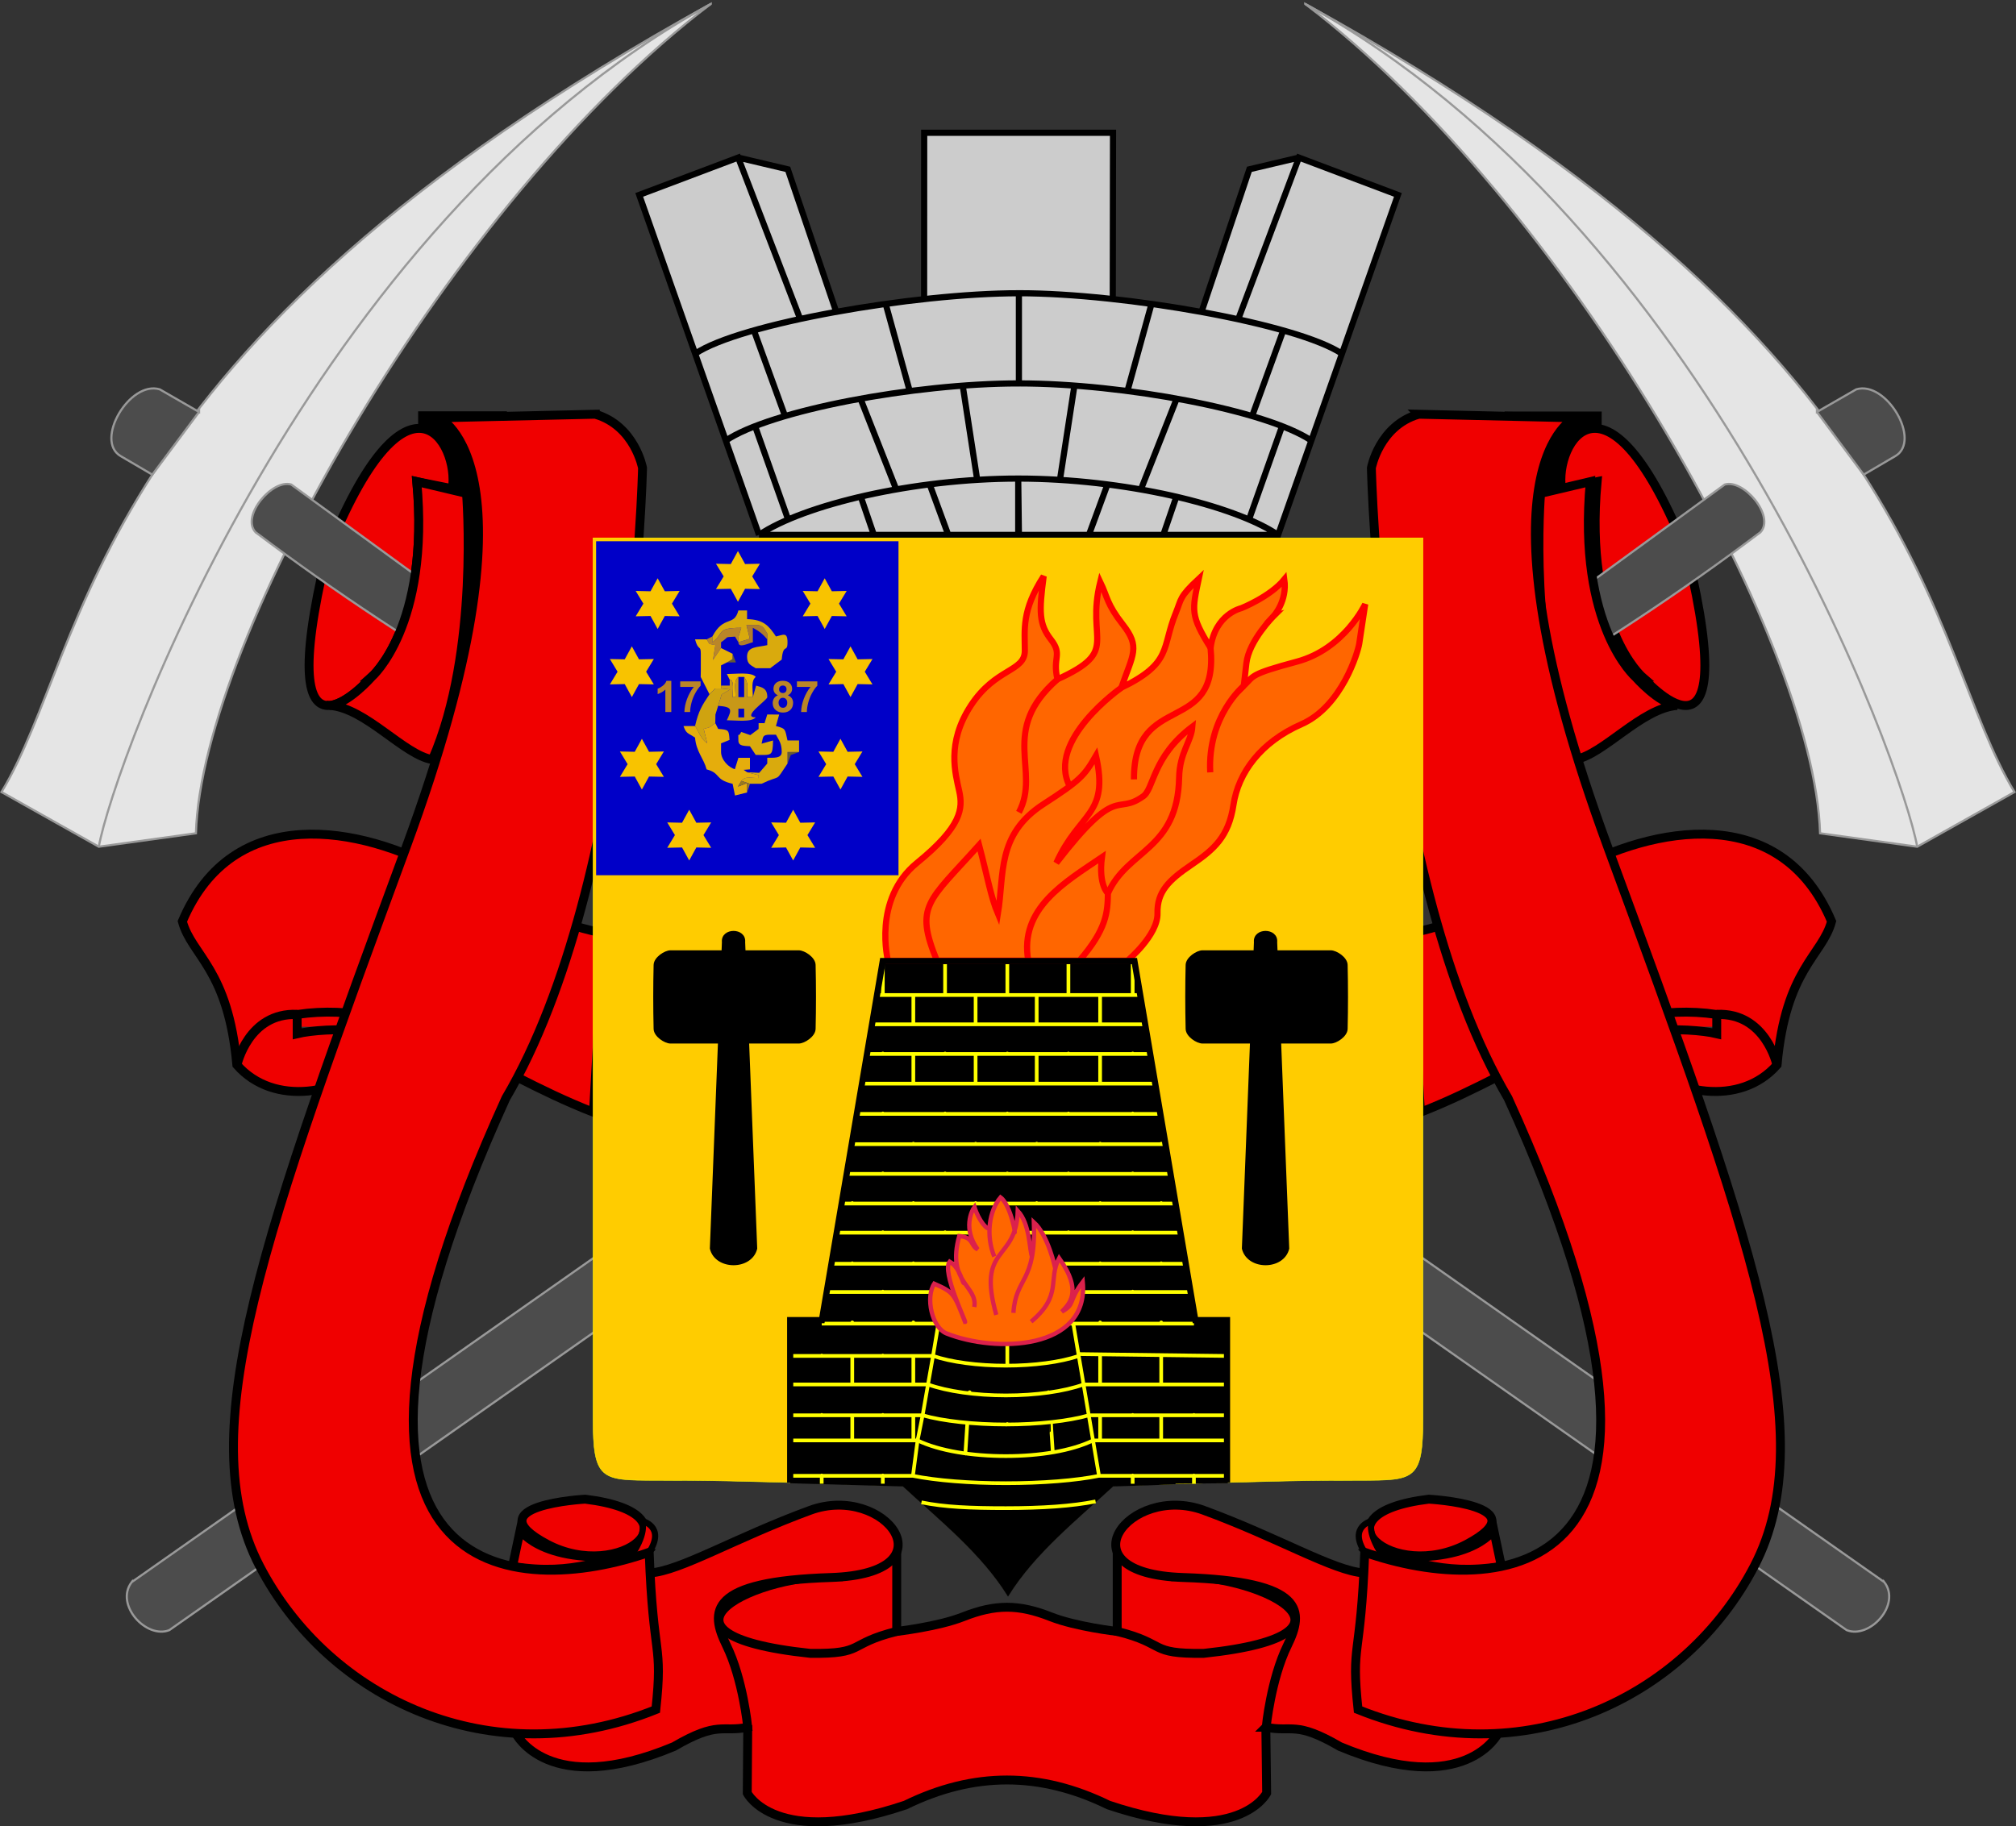 <?xml version="1.0" encoding="UTF-8"?>
<!DOCTYPE svg PUBLIC "-//W3C//DTD SVG 1.1//EN" "http://www.w3.org/Graphics/SVG/1.1/DTD/svg11.dtd">
<!-- Creator: CorelDRAW -->
<svg xmlns="http://www.w3.org/2000/svg" xml:space="preserve" width="158.75mm" height="143.85mm" style="shape-rendering:geometricPrecision; text-rendering:geometricPrecision; image-rendering:optimizeQuality; fill-rule:evenodd; clip-rule:evenodd"
viewBox="0 0 158.75 143.85"
 xmlns:xlink="http://www.w3.org/1999/xlink">
 <rect x="0" y="0" width="158.75" height="143.85" fill="#333333" stroke="none"/>
 <defs>
  <style type="text/css">
   <![CDATA[
    .str1 {stroke:red;stroke-width:0.037}
    .str6 {stroke:yellow;stroke-width:0.037}
    .str0 {stroke:black;stroke-width:0.076}
    .str7 {stroke:black;stroke-width:0.121}
    .str4 {stroke:#999999;stroke-width:0.17}
    .str11 {stroke:black;stroke-width:0.242}
    .str8 {stroke:yellow;stroke-width:0.291}
    .str9 {stroke:#DB214C;stroke-width:0.34}
    .str3 {stroke:black;stroke-width:0.485}
    .str10 {stroke:red;stroke-width:0.485}
    .str2 {stroke:black;stroke-width:0.701}
    .str5 {stroke:black;stroke-width:0.727}
    .fil4 {fill:none}
    .fil21 {fill:none;fill-rule:nonzero}
    .fil0 {fill:black}
    .fil7 {fill:#0000C8}
    .fil13 {fill:#2F5D72}
    .fil2 {fill:#4C4C4C}
    .fil11 {fill:#645934}
    .fil19 {fill:#997A1D}
    .fil10 {fill:#AF7C2C}
    .fil9 {fill:#BA8628}
    .fil16 {fill:#C89817}
    .fil5 {fill:#CCCCCC}
    .fil17 {fill:#CFA310}
    .fil12 {fill:#D9AA0D}
    .fil18 {fill:#E5AD0C}
    .fil3 {fill:#E5E5E5}
    .fil14 {fill:#E6B209}
    .fil15 {fill:#EBB603}
    .fil1 {fill:#F00000}
    .fil8 {fill:#F8C300}
    .fil22 {fill:#FF6600}
    .fil6 {fill:#FFCC00}
    .fil20 {fill:#BA8628;fill-rule:nonzero}
   ]]>
  </style>
 </defs>
 <g id="Layer_x0020_1">
  <rect class="fil0 str0" x="118.516" y="32.453" width="7.572" height="16.154"/>
  <rect class="fil0 str0" x="32.962" y="32.438" width="6.914" height="16.062"/>
  <rect class="fil1 str1" x="23.402" y="79.799" width="3.508" height="1.048"/>
  <path class="fil1 str2" d="M99.679 136.049l0.064 5.185c0,0 -2.198,4.396 -12.455,0.942 -5.376,-2.629 -10.614,-2.629 -15.99,0 -10.257,3.454 -12.455,-0.942 -12.455,-0.942l0.038 -5.185 -10.281 -10.18 22.012 2.631c0,0 3.243,-0.367 5.233,-1.153 2.531,-1 4.365,-1 6.896,0 1.99,0.786 5.208,1.153 5.208,1.153l21.986 -2.631 -10.256 10.18 0 0z"/>
  <path class="fil1 str2" d="M70.611 121.633l-4.352 2.551c-6.387,-0.419 -16.747,4.526 -2.454,6.046 4.398,0.052 2.827,-0.734 6.806,-1.73l0 -6.867 -0 0 0 0z"/>
  <path class="fil1 str2" d="M29.262 53.321c0,0 4.605,-3.977 3.559,-15.386l2.802 0.563c0.568,-3.625 -3.574,-10.741 -9.919,5.194 -4.501,18.84 3.559,9.629 3.559,9.629l0 0z"/>
  <path class="fil1 str2" d="M40.614 136.531c0,0 2.56,5.179 12.455,1.038 3.508,-2.045 3.77,-1.101 5.811,-1.52 0,0 -0.367,-3.774 -1.675,-6.448 -1.309,-2.674 -1.466,-5.033 8.22,-5.347 9.686,-0.315 4.241,-7.444 -1.623,-5.295 -5.864,2.149 -10.251,4.786 -12.612,4.935 -2.362,0.15 -10.576,12.637 -10.576,12.637l-0 0 0 0z"/>
  <path class="fil1 str2" d="M47.538 73.515c0,0 -5.966,-1.151 -12.56,-4.815 -6.594,-3.663 -16.642,-5.547 -20.619,3.873 0.735,2.71 3.611,3.716 4.291,11.304 2.932,3.342 8.269,2.303 10.99,-0.419 2.721,-2.721 -4.04,-2.558 -6.239,-2.034 0,-0.507 0,-1.014 0,-1.52 8.633,-1.258 14.595,4.299 23.332,7.706l0.804 -14.095 0 0z"/>
  <path class="fil1 str2" d="M46.078 118.084c0,0 -8.788,0.473 -3,3.545 5.788,3.072 12.291,-2.406 3,-3.545z"/>
  <path class="fil1 str2" d="M51.12 122.269c-3.588,0.37 -5.758,1.915 -10.763,1.109l0.607 -2.862c0,0 2.004,3.158 10.156,1.753z"/>
  <path class="fil1 str3" d="M51.12 122.269c1.323,-2.05 -0.58,-2.478 -0.58,-2.478 0,0 0.471,0.788 -0.777,2.678 0.728,0.513 1.357,-0.2 1.357,-0.2z"/>
  <path class="fil1 str2" d="M87.974 121.633l4.352 2.551c6.388,-0.419 16.747,4.526 2.454,6.046 -4.398,0.052 -2.827,-0.734 -6.806,-1.73l0 -6.867 0 0z"/>
  <path class="fil1 str2" d="M129.323 53.321c0,0 -4.605,-3.977 -3.559,-15.386l-2.802 0.563c-0.568,-3.625 3.574,-10.741 9.919,5.194 4.501,18.84 -3.559,9.629 -3.559,9.629l0 0z"/>
  <rect class="fil1 str1" x="131.675" y="79.799" width="3.508" height="1.048"/>
  <path class="fil1 str2" d="M117.971 136.531c0,0 -2.56,5.179 -12.455,1.038 -3.508,-2.045 -3.77,-1.101 -5.811,-1.52 0,0 0.367,-3.774 1.675,-6.448 1.309,-2.674 1.466,-5.033 -8.22,-5.347 -9.686,-0.315 -4.241,-7.444 1.623,-5.295 5.864,2.149 10.251,4.786 12.612,4.935 2.362,0.15 10.576,12.637 10.576,12.637l-0 0 -0 0z"/>
  <path class="fil1 str2" d="M111.047 73.515c0,0 5.966,-1.151 12.56,-4.815 6.594,-3.663 16.642,-5.547 20.619,3.873 -0.735,2.71 -3.611,3.716 -4.291,11.304 -2.932,3.342 -8.269,2.303 -10.99,-0.419 -2.721,-2.721 4.04,-2.558 6.239,-2.034 0,-0.507 0,-1.014 0,-1.52 -8.633,-1.258 -14.595,4.299 -23.332,7.706l-0.804 -14.095z"/>
  <path class="fil1 str2" d="M112.507 118.084c0,0 8.788,0.473 3,3.545 -5.788,3.072 -12.291,-2.406 -3,-3.545z"/>
  <path class="fil1 str2" d="M107.465 122.269c3.588,0.37 5.758,1.915 10.763,1.109l-0.606 -2.862c0,0 -2.004,3.158 -10.156,1.753z"/>
  <path class="fil1 str3" d="M107.465 122.269c-1.323,-2.05 0.58,-2.478 0.58,-2.478 0,0 -0.471,0.788 0.777,2.678 -0.728,0.513 -1.357,-0.2 -1.357,-0.2z"/>
  <path class="fil2 str4" d="M148.384 124.621c1.345,1.779 -1.164,4.503 -2.968,3.778l-96.287 -67.57 2.858 -3.856c8.35,5.827 86.786,60.903 96.397,67.648l0 -0 0 0z"/>
  <path class="fil3 str4" d="M55.971 0.31c-49.529,27.275 -48.775,50.362 -55.853,62.076l7.663 4.307 7.647 -1.058c0.457,-15.425 20.105,-49.848 40.543,-65.325l0 -0 -0 0z"/>
  <path class="fil2 str4" d="M20.12 41.921c-1.167,-1.282 1.34,-4.211 2.813,-3.756l18.563 13.538 -1.583 3.278c-6.952,-3.99 -13.427,-8.266 -19.792,-13.06l0 -0 -0 0z"/>
  <path class="fil4 str4" d="M55.971 0.31c-31.838,17.545 -47.047,59.932 -48.19,66.383"/>
  <path class="fil2 str4" d="M15.675 32.448l-3.68 4.938 -2.495 -1.463c-2.08,-1.22 0.711,-5.971 3.079,-5.256l3.096 1.782 0 -0z"/>
  <path class="fil2 str4" d="M10.366 124.621c-1.345,1.779 1.164,4.503 2.968,3.778l96.287 -67.57 -2.858 -3.856c-8.35,5.827 -86.786,60.903 -96.397,67.648l0 -0 -0 0z"/>
  <path class="fil3 str4" d="M102.779 0.31c49.529,27.275 48.775,50.362 55.853,62.076l-7.663 4.307 -7.647 -1.058c-0.457,-15.425 -20.105,-49.848 -40.543,-65.325l-0 -0 0 0z"/>
  <path class="fil2 str4" d="M138.63 41.921c1.167,-1.282 -1.34,-4.211 -2.813,-3.756l-18.563 13.538 1.583 3.278c6.952,-3.99 13.427,-8.266 19.792,-13.06l0 -0 0 0z"/>
  <path class="fil4 str4" d="M102.779 0.31c31.838,17.545 47.047,59.932 48.19,66.383"/>
  <path class="fil2 str4" d="M143.075 32.448l3.68 4.938 2.495 -1.463c2.08,-1.22 -0.711,-5.971 -3.079,-5.256l-3.096 1.782 -0 -0z"/>
  <path class="fil1 str2" d="M25.977 55.567l0.001 -0.002c1.433,-0.129 3.284,-2.244 3.284,-2.244 0,0 4.605,-3.977 3.559,-15.386l3.914 0.928c0,0 1.034,12.478 -2.683,20.97 -2.251,-0.367 -5.247,-4.058 -8.074,-4.268l-0 0z"/>
  <path class="fil4 str5" d="M18.65 83.877c0,0 0.897,-4.135 4.751,-3.973"/>
  <path class="fil4 str5" d="M139.934 83.877c0,0 -0.897,-4.135 -4.751,-3.973"/>
  <path class="fil1 str2" d="M132.072 55.567l-0.001 -0.002c-1.433,-0.129 -3.284,-2.244 -3.284,-2.244 0,0 -4.605,-3.977 -3.559,-15.386l-3.914 0.928c0,0 -1.034,12.478 2.683,20.97 2.251,-0.367 5.247,-4.058 8.074,-4.268l0 0z"/>
  <path class="fil1 str2" d="M46.879 32.627l-12.324 0.283c0,0 8.523,3.665 -2.571,33.809 -11.095,30.144 -16.988,46.16 -11.543,56.631 5.445,10.471 18.219,16.544 31.203,11.309 0.574,-5.362 -0.213,-3.835 -0.524,-12.389 -10.304,3.611 -28.933,3.009 -11.287,-35.769 10.048,-17.06 10.764,-49.642 10.764,-49.642 0,0 -0.611,-3.319 -3.718,-4.231l0 0 -0 0z"/>
  <path class="fil1 str2" d="M111.706 32.627l12.324 0.283c0,0 -8.523,3.665 2.572,33.809 11.095,30.144 16.988,46.16 11.543,56.631 -5.445,10.471 -18.219,16.544 -31.203,11.309 -0.574,-5.362 0.213,-3.835 0.524,-12.389 10.304,3.611 28.933,3.009 11.287,-35.769 -10.048,-17.06 -10.764,-49.642 -10.764,-49.642 0,0 0.611,-3.319 3.718,-4.231l0 0 0 0z"/>
  <path class="fil5" d="M54.745 27.86l2.412 6.847 2.616 7.427c13.626,0 27.251,0 40.877,0l0.737 -2.092 1.879 -5.335 2.412 -6.847 4.406 -12.508 -7.792 -2.94 -3.905 0.923 -3.77 11.237c-2.317,-0.42 -4.649,-0.76 -6.99,-1.017l0.02 -13.098 -14.87 0 -0.005 13.103c-2.317,0.254 -4.626,0.588 -6.92,1.003l-3.814 -11.228 -3.905 -0.923 -7.792 2.94 4.406 12.508 0 0z"/>
  <path class="fil4 str3" d="M65.85 24.564l-3.814 -11.228 -3.905 -0.923m29.494 11.146l0.02 -13.101 -14.87 0 -0.006 13.102m-10.952 9.214l-2.452 -6.751m12.27 4.777l-1.892 -6.861m-7.682 16.984l-2.602 -7.356m11.116 4.983l-2.815 -7.144m9.191 6.39l-1.142 -7.423m-6.995 11.761l-1.033 -3.015m6.891 3.015l-1.465 -3.983m21.406 -13.579l3.77 -11.237 3.905 -0.923m-22.053 17.789c8.28,0 19.529,2.139 23.027,4.505m-46.109 0c3.498,-2.367 14.802,-4.505 23.081,-4.505l0 -7.104c8.28,0 21.967,2.414 25.466,4.781m-7.101 4.896l2.45 -6.745m-12.268 4.772l1.893 -6.862m7.681 16.985l2.602 -7.356m-11.116 4.983l2.817 -7.149m-9.193 6.395l1.141 -7.423m6.996 11.761l1.033 -3.015m-6.891 3.015l1.465 -3.983m-32.468 -10.291c3.498,-2.367 17.214,-4.763 25.493,-4.763l0 7.104m-0 11.932l-0.054 -4.438c8.28,0 16.967,2.071 20.465,4.438m-20.465 0l0 -4.438c-8.28,0 -16.913,2.071 -20.412,4.438m0 0l40.877 0c0.246,-0.697 0.491,-1.395 0.737,-2.092 2.899,-8.23 5.798,-16.46 8.696,-24.689l-7.792 -2.94c-1.595,4.246 -3.19,8.491 -4.784,12.737m-37.733 16.984c-3.144,-8.927 -6.289,-17.855 -9.433,-26.782l7.792 -2.94 4.881 12.712"/>
  <path class="fil6 str6" d="M46.699 42.369l0 69.34c0,4.867 0.641,4.893 4.893,4.893 4.392,0 4.857,0 19.53,0.419 2.864,2.655 6.167,5.279 8.253,8.625 2.086,-3.346 5.388,-5.97 8.252,-8.625 14.673,-0.419 15.139,-0.419 19.531,-0.419 4.252,0 4.893,-0.026 4.893,-4.893l0 -69.34 -41.541 0 -23.812 0z"/>
  <path class="fil0 str7" d="M62.223 116.772l0 -12.793 2.497 0 4.793 -28.282 19.819 0 4.793 28.282 2.497 0 0 12.79 -4.647 0.046c1.351,0.011 0.491,0.068 -4.347,0.206 -2.864,2.655 -6.167,5.279 -8.252,8.625 -2.085,-3.346 -5.388,-5.971 -8.253,-8.625l-8.9 -0.25 0 0 -0 0z"/>
  <rect class="fil7" x="46.941" y="42.631" width="23.812" height="26.308"/>
  <polygon class="fil8" points="54.271,63.78 54.833,64.804 56.001,64.779 55.395,65.778 56.001,66.777 54.833,66.752 54.271,67.776 53.708,66.752 52.541,66.777 53.146,65.778 52.541,64.779 53.708,64.804 "/>
  <polygon class="fil8" points="50.546,58.192 51.108,59.216 52.276,59.191 51.67,60.19 52.276,61.189 51.108,61.164 50.546,62.188 49.983,61.164 48.816,61.189 49.421,60.19 48.816,59.191 49.983,59.216 "/>
  <polygon class="fil8" points="49.755,50.911 50.318,51.934 51.485,51.91 50.88,52.909 51.485,53.908 50.318,53.883 49.755,54.906 49.193,53.883 48.025,53.908 48.63,52.909 48.025,51.91 49.193,51.934 "/>
  <polygon class="fil8" points="51.787,45.549 52.35,46.573 53.517,46.547 52.912,47.546 53.517,48.545 52.35,48.52 51.787,49.544 51.225,48.52 50.057,48.545 50.663,47.546 50.057,46.547 51.225,46.573 "/>
  <polygon class="fil8" points="58.109,43.404 58.671,44.428 59.839,44.403 59.233,45.401 59.839,46.4 58.671,46.376 58.109,47.399 57.547,46.376 56.379,46.4 56.984,45.401 56.379,44.403 57.547,44.428 "/>
  <path class="fil9" d="M56.096 50.133l-0.455 0.228c0.34,0.49 0.033,0.3 0.691,0.457l-0.188 1.169 0.635 -0.943 0 -0.455c0.728,-0.487 0.159,-0.374 1.104,-0.444l0.262 0.444 0.013 -0.45 0.215 -0.687c-2.025,0 -1.292,0.417 -2.276,1.138l0 -0.455z"/>
  <path class="fil10" d="M58.145 50.588c0,0.503 0.772,0.085 1.138,0l0 -1.138c0.536,0.283 0.769,0.486 1.138,0.91l0 -0.455c-0.237,-0.354 -0.302,-0.683 -0.91,-0.683l-0.729 0.012 0.261 1.076 -0.897 0.277 -0 0 0 0z"/>
  <polygon class="fil11" points="57.234,52.181 57.949,52.175 57.69,51.498 57.678,51.919 "/>
  <path class="fil12" d="M56.096 50.133l0 0.455c0.984,-0.721 0.251,-1.138 2.276,-1.138l-0.215 0.687 -0.013 0.45 0.897 -0.277 -0.261 -1.076 0.729 -0.012c0.609,0 0.673,0.329 0.91,0.683l0 0.455 0 0.455c-0.772,0.18 -1.593,0.084 -1.593,0.91 0,0.609 0.329,0.673 0.683,0.91l1.138 0 0.91 -0.683c0.112,-1.34 0.455,-0.475 0.455,-1.365 0,-0.842 -0.352,-0.573 -0.91,-0.455 -0.543,-0.811 -0.95,-1.336 -2.275,-1.365l0 -0.683 -0.683 0c-0.347,1.301 -1.144,0.34 -2.048,2.048l-0 -0z"/>
  <polygon class="fil13" points="61.558,54.229 61.558,53.774 "/>
  <path class="fil14" d="M55.869 54.684l0.455 -0.455 0.455 0 0 -0.228 0 -1.593 0.455 -0.228 0.444 -0.262 0.011 -0.421 -0.91 -0.455 -0.635 0.943 0.188 -1.169c-0.657,-0.158 -0.351,0.032 -0.691,-0.457l-0.91 0c0.258,0.966 0.455,0.398 0.455,1.138l0 1.365 -0.009 0.46 0.692 1.361 0 0 -0 0z"/>
  <path class="fil15" d="M57.462 53.546c0.393,0 0.228,0.917 0.228,1.365l0.228 0c0,-0.707 -0.159,-1.27 0.228,-1.593l0.455 0c0.368,0.581 0.228,0.687 0.228,1.593l0.455 0c0,-0.707 -0.159,-1.27 0.228,-1.593 -0.337,-0.404 -1.567,-0.228 -2.276,-0.228l0.228 0.455 -0 0 -0 -0z"/>
  <path class="fil16" d="M58.145 55.822l0.455 0 0 0.683 -0.455 0 0 -0.683zm-0.683 -2.276l0 0.455 -0.683 0 0 0.228 0.723 0.073 -0.674 0.395 -0.277 0.897c1.121,0.093 1.097,0.275 0.683,1.138 0.708,0 1.938,0.176 2.276,-0.228 -1.171,0 0.91,-1.342 0.91,-1.593 0,-0.691 -0.395,-0.772 -0.879,-0.906l-0.259 0.906 -0.455 0c0,-0.905 0.141,-1.012 -0.228,-1.593l0 1.593 -0.455 0 0 -1.593c-0.386,0.323 -0.228,0.886 -0.228,1.593l-0.228 0c0,-0.449 0.165,-1.365 -0.228,-1.365l0 0 0 -0z"/>
  <path class="fil17" d="M55.869 54.684c-0.587,0.876 -0.857,1.299 -1.138,2.503 0.3,0.448 0.469,1.042 0.957,1.354l-0.274 -1.126c0.673,-0.18 0.369,-0.093 0.91,-0.455l0.012 -0.678 0.215 -0.687 0.277 -0.897 0.674 -0.395 -0.723 -0.073 -0.455 0 -0.455 0.455 -0 -0 0 -0z"/>
  <polygon class="fil11" points="62.013,60.145 62.273,59.468 62.923,59.235 62.013,59.235 "/>
  <path class="fil12" d="M59.737 56.959l0 0.455 -0.655 0.488 -0.715 -0.248c-0.293,0.587 -0.223,-0.2 -0.223,0.67 0,0.466 0.469,0.418 0.91,0.455l0.455 0.683c1.265,0 1.337,0.141 1.365,-1.138l-0.901 0.255c0.127,-0.535 0.044,-0.711 0.674,-0.711l0.455 0c0.237,0.447 0.455,0.671 0.455,1.365 0,0.524 -0.636,0.444 -1.138,0.455l0 0.455 -0.634 0.731 -0.959 -0.049 0.91 0.228 0 0.228c-0.706,0 -1.043,-0.158 -1.365,0.228l0.683 0.228 0.91 0c1.641,-0.787 0.998,-0.025 2.048,-1.593l0 -0.91 0.91 0 0 -0.91 -0.91 0c-0.209,-0.895 -0.105,-0.923 -0.91,-1.138l0.255 -0.901 -0.938 -0.009 -0.215 0.687 -0.468 -0.005 0 -0 0 -0z"/>
  <path class="fil18" d="M54.731 57.187l-0.91 0c0.227,0.626 0.328,0.52 0.91,0.91 0.093,1.122 0.674,1.62 0.91,2.503 1.147,0.306 0.595,0.799 2.048,1.138l0.188 0.921 0.95 -0.238 -0.016 -0.725 -0.7 0.259 0.262 -0.444c0.322,-0.386 0.659,-0.228 1.365,-0.228l0 -0.228 -0.91 -0.228 -0.266 -0.19 0.493 -0.038 0 -0.91 -0.91 0 -0.277 0.897c-0.496,-0.133 -1.088,-0.747 -1.088,-1.352l0 -0.228 0 -0.455 0.666 -0.27c-0.053,-0.795 -0.057,-0.798 -0.894,-0.868l-0.228 -0.455c-0.541,0.362 -0.237,0.275 -0.91,0.455l0.274 1.126c-0.487,-0.311 -0.656,-0.905 -0.957,-1.354l-0 0 0 0z"/>
  <polygon class="fil19" points="58.827,62.42 59.055,61.738 58.372,61.51 58.111,61.954 58.811,61.695 "/>
  <polygon class="fil8" points="62.457,63.78 61.895,64.804 60.727,64.779 61.333,65.778 60.727,66.777 61.895,66.752 62.457,67.776 63.019,66.752 64.188,66.777 63.582,65.778 64.188,64.779 63.019,64.804 "/>
  <polygon class="fil8" points="66.182,58.192 65.62,59.216 64.452,59.191 65.058,60.19 64.452,61.189 65.62,61.164 66.182,62.188 66.745,61.164 67.913,61.189 67.307,60.19 67.913,59.191 66.745,59.216 "/>
  <polygon class="fil8" points="66.973,50.911 66.41,51.934 65.242,51.91 65.848,52.909 65.242,53.908 66.41,53.883 66.973,54.906 67.535,53.883 68.703,53.908 68.097,52.909 68.703,51.91 67.535,51.934 "/>
  <polygon class="fil8" points="64.941,45.549 64.379,46.573 63.211,46.547 63.816,47.546 63.211,48.545 64.379,48.52 64.941,49.544 65.503,48.52 66.671,48.545 66.066,47.546 66.671,46.547 65.503,46.573 "/>
  <path class="fil20" d="M52.862 56.085l-0.469 0 0 -1.769c-0.172,0.161 -0.373,0.279 -0.606,0.356l0 -0.426c0.122,-0.04 0.256,-0.116 0.399,-0.228 0.144,-0.112 0.242,-0.243 0.295,-0.392l0.381 0 0 2.459 0 -0 0 0z"/>
  <path id="_1_0" class="fil20" d="M53.564 54.105l0 -0.436 1.605 0 0 0.341c-0.132,0.131 -0.267,0.318 -0.404,0.562 -0.137,0.243 -0.241,0.503 -0.313,0.777 -0.072,0.275 -0.107,0.52 -0.106,0.736l-0.453 0c0.008,-0.339 0.078,-0.684 0.21,-1.036 0.132,-0.352 0.308,-0.667 0.529,-0.944l-1.067 0 -0 -0z"/>
  <path class="fil20" d="M61.254 54.763c-0.121,-0.051 -0.21,-0.122 -0.265,-0.212 -0.055,-0.089 -0.083,-0.188 -0.083,-0.295 0,-0.182 0.063,-0.334 0.191,-0.453 0.128,-0.119 0.309,-0.179 0.544,-0.179 0.233,0 0.413,0.06 0.542,0.179 0.129,0.119 0.193,0.27 0.193,0.453 0,0.114 -0.03,0.214 -0.089,0.303 -0.059,0.088 -0.142,0.156 -0.249,0.203 0.136,0.054 0.239,0.134 0.31,0.239 0.071,0.104 0.106,0.225 0.106,0.362 0,0.226 -0.072,0.41 -0.216,0.551 -0.144,0.141 -0.336,0.212 -0.575,0.212 -0.223,0 -0.408,-0.058 -0.556,-0.175 -0.175,-0.139 -0.262,-0.328 -0.262,-0.569 0,-0.132 0.033,-0.254 0.099,-0.365 0.066,-0.111 0.169,-0.196 0.311,-0.256l-0 0 0 -0zm0.097 -0.473c0,0.094 0.026,0.167 0.079,0.218 0.053,0.052 0.123,0.079 0.212,0.079 0.089,0 0.16,-0.026 0.214,-0.079 0.053,-0.053 0.08,-0.126 0.08,-0.22 0,-0.088 -0.026,-0.159 -0.079,-0.212 -0.053,-0.053 -0.123,-0.079 -0.21,-0.079 -0.09,0 -0.162,0.027 -0.216,0.08 -0.053,0.053 -0.08,0.124 -0.08,0.213zm-0.043 1.049c0,0.129 0.033,0.23 0.099,0.303 0.066,0.072 0.149,0.108 0.248,0.108 0.097,0 0.177,-0.035 0.241,-0.104 0.063,-0.07 0.095,-0.17 0.095,-0.302 0,-0.115 -0.033,-0.207 -0.097,-0.277 -0.065,-0.07 -0.146,-0.104 -0.246,-0.104 -0.115,0 -0.2,0.04 -0.256,0.119 -0.056,0.079 -0.084,0.165 -0.084,0.257l0 0z"/>
  <path id="_1_1" class="fil20" d="M62.755 54.105l0 -0.436 1.605 0 0 0.341c-0.132,0.131 -0.267,0.318 -0.404,0.562 -0.137,0.243 -0.241,0.503 -0.313,0.777 -0.072,0.275 -0.107,0.52 -0.106,0.736l-0.453 0c0.008,-0.339 0.078,-0.684 0.21,-1.036 0.132,-0.352 0.308,-0.667 0.529,-0.944l-1.067 0 -0 -0z"/>
  <path class="fil21 str8" d="M73.905 104.193l-0.435 2.608c1.424,0.486 3.521,0.767 5.736,0.767 2.215,0 4.318,-0.281 5.741,-0.767m-0.441 -2.608l2.036 12.052c-1.819,0.369 -4.506,0.582 -7.337,0.582 -2.831,0 -5.498,-0.213 -7.317,-0.582m-9.767 0l9.767 0 0.367 -2.788c1.702,0.825 4.302,1.234 6.951,1.234 2.649,0 5.163,-0.41 6.866,-1.234l10.558 0m-0 -1.979l-10.892 0c-1.596,0.458 -4.045,0.723 -6.529,0.723 -2.484,0 -4.962,-0.265 -6.558,-0.723l-0.395 1.979 -10.134 0m0 -4.407l10.953 0 -0.423 2.428 -10.53 0m0 -4.677l11.348 0 -0.395 2.248c1.518,0.547 3.77,0.864 6.132,0.864 2.362,0 4.603,-0.316 6.121,-0.864l11.302 0m-31.922 -2.279c0,-3.354 0,-3.354 0,0m0 4.678c0,-3.122 0,-3.122 0,0m0 4.768c0,-3.591 0,-3.591 0,0m4.81 -40.519l0 2.649m0 4.634c0,-3.003 0,-3.003 0,0m0 4.721c0,-3.06 0,-3.06 0,0m0 4.723c0,-3.002 0,-3.002 0,0m0 4.633c0,-2.945 0,-2.945 0,0m0 4.678c0,-2.863 0,-2.863 0,0m0 5.035c0,-3.354 0,-3.354 0,0m0 4.678c0,-3.122 0,-3.122 0,0m0 4.768c0,-3.591 0,-3.591 0,0m4.902 -40.519l0 2.649m0 4.635c0,-3.003 0,-3.003 0,0m0 4.721c0,-3.06 0,-3.06 0,0m0 4.723c0,-3.002 0,-3.002 0,0m0 4.633c0,-2.945 0,-2.945 0,0m0 4.678c0,-2.863 0,-2.863 0,0m4.903 -26.038l0 2.649m0 4.635c0,-3.003 0,-3.003 0,0m0 4.721c0,-3.06 0,-3.06 0,0m0 4.723c0,-3.002 0,-3.002 0,0m0 4.633c0,-2.945 0,-2.945 0,0m0 4.678c0,-2.863 0,-2.863 0,0m14.695 5.035c0,-3.354 0,-3.354 0,0m0 4.678c0,-3.122 0,-3.122 0,0m0 4.768c0,-3.591 0,-3.591 0,0m-4.824 -40.519l0 2.649m0 4.634c0,-3.003 0,-3.003 0,0m0 4.721c0,-3.06 0,-3.06 0,0m0 4.723c0,-3.002 0,-3.002 0,0m0 4.633c0,-2.945 0,-2.945 0,0m0 4.678c0,-2.863 0,-2.863 0,0m0 5.035c0,-3.354 0,-3.354 0,0m0 4.678c0,-3.122 0,-3.122 0,0m0 4.768c0,-3.591 0,-3.591 0,0m-5.061 -40.519l0 2.649m0 4.635c0,-3.003 0,-3.003 0,0m0 4.721c0,-3.06 0,-3.06 0,0m0 4.723c0,-3.002 0,-3.002 0,0m0 4.633c0,-2.945 0,-2.945 0,0m0 4.678c0,-2.863 0,-2.863 0,0m-17.02 -6.977c0,-2.997 0,-2.997 0,0m0 4.743c0,-3.142 0,-3.142 0,0m0 4.658c0,-3.117 0,-3.117 0,0m4.81 -14.079c0,-3.054 0,-3.054 0,0m0 4.678c0,-2.997 0,-2.997 0,0m0 4.743c0,-3.142 0,-3.142 0,0m0 4.658c0,-3.117 0,-3.117 0,0m4.903 -14.079c0,-3.054 0,-3.054 0,0m0 4.678c0,-2.997 0,-2.997 0,0m0 4.743c0,-3.142 0,-3.142 0,0m14.615 -9.421c0,-3.054 0,-3.054 0,0m0 4.678c0,-2.997 0,-2.997 0,0m0 4.743c0,-3.142 0,-3.142 0,0m0 4.658c0,-3.117 0,-3.117 0,0m-4.81 -14.079c0,-3.054 0,-3.054 0,0m0 4.678c0,-2.997 0,-2.997 0,0m0 4.743c0,-3.142 0,-3.142 0,0m0 4.658c0,-3.117 0,-3.117 0,0m-4.995 -14.079c0,-3.054 0,-3.054 0,0m0 4.678c0,-2.997 0,-2.997 0,0m0 4.743c0,-3.142 0,-3.142 0,0m0 4.658c0,-3.117 0,-3.117 0,0m4.907 12.085l10.087 0m-11.707 -9.591l11.707 0.148m-31.922 -2.546l29.31 0m-29.002 -2.49l28.717 0m-28.34 -2.228l27.962 0m-27.547 -2.448l27.132 0m-26.744 -2.293l26.413 0m-26.017 -2.338l25.696 0m-25.299 -2.339l24.909 0m-24.505 -2.383l23.846 0m-23.442 -2.383l23.04 0m-22.644 -2.338l22.361 0m-21.965 -2.338l21.569 0m-21.139 -2.306l20.716 0m-17.176 39.962c1.819,0.369 3.814,0.456 6.645,0.456 2.831,0 5.246,-0.161 7.065,-0.529m-9.918 -8.603c0.219,-2.976 0.219,-2.976 0,0m-0.334 4.829c0.032,-0.434 0,0 0.156,-2.414m6.387 -2.415c-0.219,-2.976 -0.219,-2.976 0,0m0.344 4.745c-0.059,-0.905 -0.162,-2.38 -0.151,-2.382m-3.432 -4.49c0,-3.002 0,-2.972 0,0.031m0 4.602c0,-2.945 0,-2.945 0,0m0 4.678c0,-2.863 0,-2.863 0,0m0 -9.28l0 0 0 0zm-14.615 -0.757l0 0 0 0zm0 4.677l0 0 0 0zm0 4.767l0 0 0 0.615 0 -0.615zm4.81 -33.233l0 0 0 0zm0 9.444l0 0 0 0zm0 4.632l0 0 0 0zm0 4.677l0 0 0 0zm0 5.037l0 0 0 0zm0 4.677l0 0 0 0zm0 4.767l0 0 0 0.615 0 -0.615zm4.903 -33.233l0 0 0 0zm0 9.444l0 0 0 0zm0 4.632l0 0 0 0zm0 4.677l0 0 0 0zm4.902 -18.752l0 0 0 0zm0 9.444l0 0 0 0zm0 4.632l0 0 0 0zm0 4.677l0 0 0 0zm14.695 5.037l0 0 0 0zm0 4.677l0 0 0 0zm0 4.767l0 0 0 0.615 0 -0.615zm-4.824 -33.233l0 0 0 0zm0 9.444l0 0 0 0zm0 4.632l0 0 0 0zm0 4.677l0 0 0 0zm0 5.037l0 0 0 0zm0 4.677l0 0 0 0zm0 4.767l0 0 0 0.615 0 -0.615zm-5.061 -33.233l0 0 0 0zm0 9.444l0 0 0 0zm0 4.632l0 0 0 0zm0 4.677l0 0 0 0zm-17.02 -6.97l0 0 0 0zm0 4.742l0 0 0 0zm0 4.657l0 0 0 0zm0 2.608l0 2.214 0 -2.214zm0 2.248l0 0 0 0zm0 2.428l0 2.035 0 -2.035zm0 2.069l0 0zm4.81 -35.179l0 0 0 2.269 0 -2.269zm0 11.75l0 0 0 0zm0 4.677l0 0 0 0zm0 4.742l0 0 0 0zm0 4.657l0 0 0 0zm0 2.608l0 2.214 0 -2.214zm0 2.248l0 0 0 0zm0 2.428l0 2.035 0 -2.035zm0 2.069l0 0zm0 -28.196l0 -2.338 0 2.338 0 0zm4.903 -6.983l0 0 0 2.269 0 -2.269zm0 11.75l0 0 0 0zm0 4.677l0 0 0 0zm0 4.742l0 0 0 0zm0 -14.185l0 -2.338 0 2.338 0 0zm14.615 4.767l0 0 0 0zm0 4.677l0 0 0 0zm0 4.742l0 0 0 0zm0 4.657l0 0 0 0zm0 2.608l0 2.214 0 -2.214zm0 2.248l0 0 0 0zm0 2.428l0 2.035 0 -2.035zm0 2.069l0 0zm-4.81 -35.179l0 0 0 2.269 0 -2.269zm0 11.75l0 0 0 0zm0 4.677l0 0 0 0zm0 4.742l0 0 0 0zm0 4.657l0 0 0 0zm0 2.608l0 2.214 0 -2.214zm0 2.248l0 0 0 0zm0 2.428l0 2.035 0 -2.035zm0 2.069l0 0zm0 -28.196l0 -2.338 0 2.338 0 0zm-4.995 -6.983l0 0 0 2.269 0 -2.269zm0 11.75l0 0 0 0zm0 4.677l0 0 0 0zm0 4.742l0 0 0 0zm0 4.657l0 0 0 0zm0 -18.842l0 -2.338 0 2.338 0 0zm-5.285 24.333l0 0 0 0zm-0.332 4.798l0 0m0 0l0.06 0.008m6.486 -4.806l0 0 0 0zm-3.356 2.517l0.114 -0.011 -0.114 0.011zm0.114 4.666l0 0 0 0z"/>
  <path class="fil22" d="M80.144 95.373c0.972,1.059 0.903,3.031 1.122,3.617 0.125,-0.668 0.19,-1.53 0.147,-2.718 1.14,1.033 1.683,3.641 1.683,3.641 0.062,-0.264 0.155,-0.535 0.305,-0.819 1.922,2.71 0.724,3.656 0.217,4.218 1.085,-0.598 0.47,-0.808 1.646,-2.338 0.483,5.394 -6.877,5.596 -10.725,4.06 -1.155,-0.461 -1.673,-2.847 -0.973,-3.921 1.527,0.679 1.545,0.733 2.43,3.015 0.085,-0.009 -1.853,-3.971 -1.215,-4.755 0.316,0.188 0.536,0.475 0.694,0.759 -0.226,-0.648 -0.291,-1.506 0.06,-2.773 1.154,0.097 0.872,0.767 1.449,1.047 -1.167,-1.605 -0.478,-3.038 -0.252,-3.338 0.33,1.079 1.035,1.877 1.188,1.658 0.053,-0.947 0.362,-1.818 0.864,-2.412 0.635,0.46 1.031,2.108 1.111,2.612 0.137,-0.416 0.229,-0.918 0.247,-1.554l0 -0 0 0z"/>
  <path class="fil4 str9" d="M81.195 104.104c2.478,-2.074 1.302,-3.304 2.206,-5.01 1.922,2.71 0.724,3.656 0.217,4.218 1.085,-0.598 0.47,-0.808 1.646,-2.338 0.483,5.394 -6.877,5.596 -10.725,4.06 -1.155,-0.461 -1.673,-2.847 -0.973,-3.921 1.527,0.679 1.545,0.733 2.43,3.015 0.085,-0.009 -1.853,-3.971 -1.215,-4.755 0.92,0.547 1.022,1.931 1.159,1.661m7.155 -1.122c0,0 -0.544,-2.608 -1.683,-3.641 0.173,4.833 -1.435,4.281 -1.61,7.14m-1.881 -6.685c-0.154,0.219 -0.858,-0.579 -1.188,-1.658 -0.227,0.3 -0.915,1.733 0.252,3.338 -0.577,-0.28 -0.295,-0.95 -1.449,-1.047 -1.02,3.675 1.47,3.9 1.185,5.586m3.154 -5.955c0.168,0.583 -0.255,-2.072 -1.089,-2.676 -0.892,1.055 -1.175,2.986 -0.492,4.661m2.972 0.013c-0.22,-0.586 -0.15,-2.558 -1.122,-3.617 -0.119,4.068 -3.256,2.672 -1.692,8.196"/>
  <path class="fil22 str10" d="M100.304 48.51c0,0 1.074,-1.159 0.833,-2.874 -1.119,1.367 -3.39,2.269 -3.39,2.269 0,0 -2.067,0.454 -2.42,3.126 -1.612,-2.571 -1.451,-2.974 -0.929,-5.445 -1.569,1.462 -1.361,1.603 -1.802,2.672 -1.142,2.773 -0.258,3.95 -4.302,5.916 0.93,-2.67 1.514,-3.205 0.12,-4.988 -1.264,-1.615 -1.197,-2.145 -1.776,-3.349 -1.156,4.688 1.621,5.399 -3.368,7.668 -0.413,-1.739 0.429,-1.92 -0.513,-3.13 -0.942,-1.21 -0.948,-2.168 -0.573,-4.991 -1.759,2.722 -1.483,4.209 -1.484,5.873 -0.001,1.664 -2.3,1.336 -4.247,4.31 -1.947,2.974 -1.212,5.394 -0.917,6.755 0.295,1.361 0.204,2.769 -3.326,5.643 -3.531,2.874 -2.28,7.732 -2.28,7.732l18.858 -0.031c0,0 2.401,-2.013 2.359,-3.724 -0.042,-1.711 0.894,-2.617 2.674,-3.825 1.78,-1.208 2.931,-2.214 3.31,-4.731 0.379,-2.516 2.141,-4.932 5.351,-6.341 3.209,-1.409 4.46,-5.737 4.551,-6.341 0.091,-0.604 0.47,-3.12 0.47,-3.12 0,0 -1.629,3.523 -5.377,4.53 -3.748,1.007 -3.364,1.107 -4.184,1.912l0.204 -1.786c0.204,-1.786 2.161,-3.731 2.161,-3.731l0 0 -0 0z"/>
  <path class="fil4 str10" d="M83.271 53.505c-4.652,4.075 -1.28,7.192 -3.038,10.481"/>
  <path class="fil22 str10" d="M84.996 75.668l-11.22 0c-1.771,-4.335 -0.703,-4.623 3.321,-9.11 0.683,2.596 0.931,4.109 1.483,5.419 0.513,-3.094 -0.127,-6.232 3.588,-8.639 2.9,-1.879 3.201,-2.209 4.134,-3.813 1.06,4.739 -1.285,4.386 -3.12,8.444 4.884,-6.323 4.66,-3.713 6.789,-5.214 0.908,-0.533 0.716,-3.109 3.923,-5.524 -0.089,1.202 -1.004,2.03 -1.044,4.016 -0.116,5.729 -4.074,5.653 -5.606,9.117 -0.028,1.498 -0.099,2.818 -2.247,5.304l0 -0 0 -0z"/>
  <path class="fil4 str10" d="M88.295 54.174c0,0 -5.942,4.147 -4.059,7.761"/>
  <path class="fil4 str10" d="M95.327 51.03c0.673,6.982 -6.081,3.377 -6.032,10.36"/>
  <path class="fil4 str10" d="M97.939 54.026c0,0 -2.871,2.373 -2.639,6.809"/>
  <path class="fil4 str10" d="M87.243 70.364c0,0 -0.755,-0.63 -0.471,-2.848 -2.895,1.966 -6.528,4.029 -5.8,8.152"/>
  <path class="fil0 str11" d="M56.938 74.974l0.03 -0.765c-0.105,-1.018 1.694,-1.018 1.589,0l0.03 0.765m-1.928 7.101l-0.64 16.262c0.387,1.599 3.1,1.599 3.487,0l-0.64 -16.262m-6.064 0l2.812 0 1.044 0 2.208 0 1.213 0 2.812 0c0.417,0 1.2,-0.513 1.213,-1.03 0.04,-1.675 0.04,-3.368 0,-5.042 -0.012,-0.517 -0.795,-1.03 -1.213,-1.03l-2.812 0 -1.492 0 -1.649 0 -1.323 0 -2.812 0c-0.417,0 -1.2,0.513 -1.213,1.03 -0.04,1.675 -0.04,3.368 0,5.042 0.012,0.517 0.795,1.03 1.213,1.03z"/>
  <path class="fil0 str11" d="M98.832 74.974l0.03 -0.765c-0.105,-1.018 1.694,-1.018 1.589,0l0.03 0.765m-1.928 7.101l-0.64 16.262c0.387,1.599 3.1,1.599 3.487,0l-0.64 -16.262m-6.064 0l2.812 0 1.044 0 2.208 0 1.213 0 2.812 0c0.417,0 1.2,-0.513 1.213,-1.03 0.04,-1.675 0.04,-3.368 0,-5.042 -0.012,-0.517 -0.795,-1.03 -1.213,-1.03l-2.812 0 -1.492 0 -1.649 0 -1.323 0 -2.812 0c-0.417,0 -1.2,0.513 -1.213,1.03 -0.04,1.675 -0.04,3.368 0,5.042 0.012,0.517 0.795,1.03 1.213,1.03z"/>
  <path class="fil4 str3" d="M96.622 116.77l0 -12.79 -2.497 0 -4.793 -28.282 -19.819 0 -4.793 28.282 -2.497 0 0 12.796m34.399 -0.006z"/>
 </g>
</svg>
